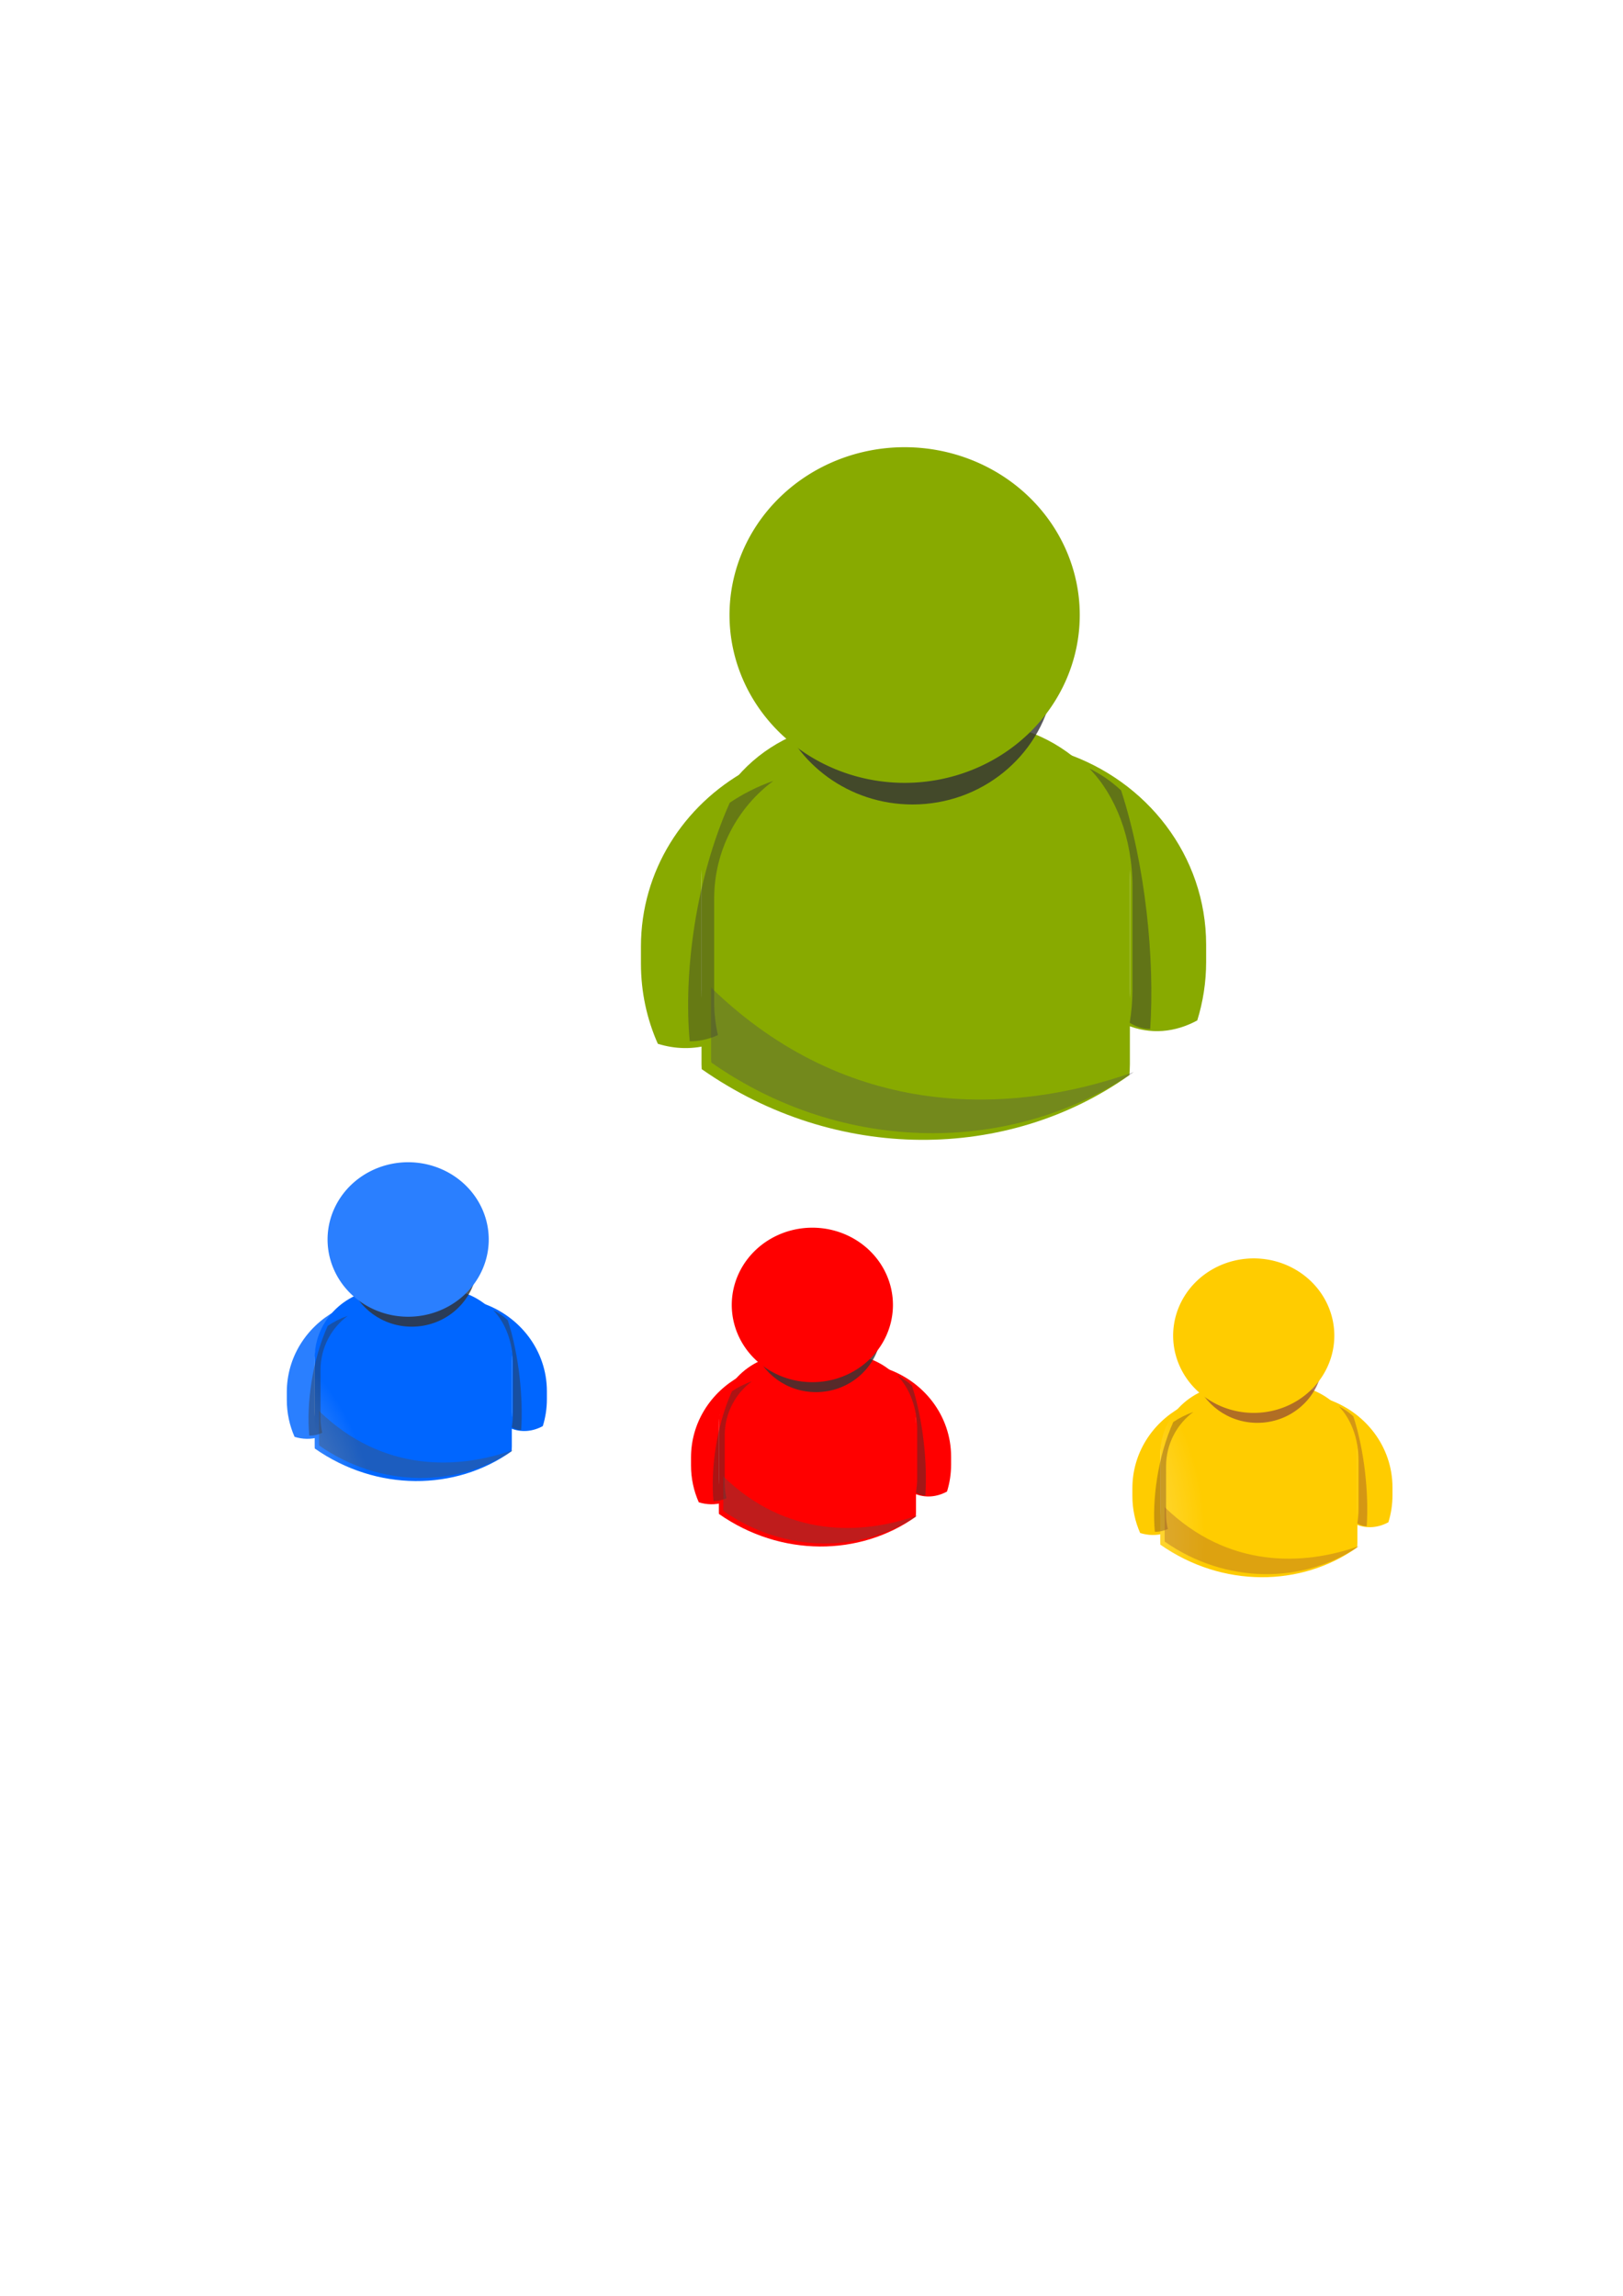 <?xml version="1.0"?><svg width="793.701" height="1122.52" xmlns="http://www.w3.org/2000/svg" xmlns:xlink="http://www.w3.org/1999/xlink">
 <title>icon for me</title>
 <defs>
  <linearGradient id="linearGradient3442">
   <stop stop-color="#ffeeaa" id="stop3444" offset="0"/>
   <stop stop-color="#ffcc00" id="stop3446" offset="1"/>
  </linearGradient>
  <linearGradient id="linearGradient3436">
   <stop stop-color="#ffeeaa" id="stop3438" offset="0"/>
   <stop stop-color="#ffcc00" id="stop3440" offset="1"/>
  </linearGradient>
  <linearGradient id="linearGradient3430">
   <stop stop-color="#ffeeaa" id="stop3432" offset="0"/>
   <stop stop-color="#ffcc00" id="stop3434" offset="1"/>
  </linearGradient>
  <linearGradient id="linearGradient3424">
   <stop stop-color="#ffeeaa" id="stop3426" offset="0"/>
   <stop stop-color="#ffcc00" id="stop3428" offset="1"/>
  </linearGradient>
  <linearGradient id="linearGradient3402">
   <stop stop-color="#ffd5f6" id="stop3404" offset="0"/>
   <stop stop-color="#c837ab" id="stop3406" offset="1"/>
  </linearGradient>
  <linearGradient id="linearGradient3396">
   <stop stop-color="#ddff55" id="stop3398" offset="0"/>
   <stop stop-color="#c837ab" id="stop3400" offset="1"/>
  </linearGradient>
  <linearGradient id="linearGradient3390">
   <stop stop-color="#ffd5f6" id="stop3392" offset="0"/>
   <stop stop-color="#c837ab" id="stop3394" offset="1"/>
  </linearGradient>
  <linearGradient id="linearGradient3384">
   <stop stop-color="#ffd5f6" id="stop3386" offset="0"/>
   <stop stop-color="#c837ab" id="stop3388" offset="1"/>
  </linearGradient>
  <linearGradient id="linearGradient3362">
   <stop stop-color="#d5e5ff" id="stop3364" offset="0"/>
   <stop stop-color="#0066ff" id="stop3366" offset="1"/>
  </linearGradient>
  <linearGradient id="linearGradient3356">
   <stop stop-color="#d5e5ff" id="stop3358" offset="0"/>
   <stop stop-color="#2a7fff" id="stop3360" offset="1"/>
  </linearGradient>
  <linearGradient id="linearGradient3350">
   <stop stop-color="#d5e5ff" id="stop3352" offset="0"/>
   <stop stop-color="#2a7fff" id="stop3354" offset="1"/>
  </linearGradient>
  <linearGradient id="linearGradient3344">
   <stop stop-color="#d7e3f4" id="stop3346" offset="0"/>
   <stop stop-color="#0066ff" id="stop3348" offset="1"/>
  </linearGradient>
  <linearGradient id="linearGradient6746">
   <stop stop-color="#cccccc" offset="0" id="stop6748"/>
   <stop stop-color="#e5e5e5" id="stop4017" offset="0.5"/>
   <stop stop-color="#f2f2f2" offset="0.75" id="stop4019"/>
   <stop stop-color="#ffffff" offset="1" id="stop6750"/>
  </linearGradient>
  <linearGradient id="linearGradient3215">
   <stop stop-color="#d45500" offset="0" id="stop3217"/>
   <stop stop-color="#ff6600" id="stop3223" offset="0.122"/>
   <stop stop-color="#ffcc00" offset="0.555" id="stop3225"/>
   <stop stop-color="#ffcc00" id="stop3227" offset="0.827"/>
   <stop stop-color="#ff7f2a" offset="1" id="stop3219"/>
  </linearGradient>
  <linearGradient id="linearGradient4021">
   <stop stop-color="#cccccc" id="stop4023" offset="0"/>
   <stop stop-color="#e5e5e5" offset="0.5" id="stop4025"/>
   <stop stop-color="#ffffff" id="stop4027" offset="0.75"/>
   <stop stop-color="#e6e6e6" id="stop4029" offset="1"/>
  </linearGradient>
  <linearGradient id="linearGradient4033">
   <stop stop-color="#e6e6e6" offset="0" id="stop4035"/>
   <stop stop-color="#ffffff" id="stop4037" offset="0.543"/>
   <stop stop-color="#ffffff" offset="0.845" id="stop4039"/>
   <stop stop-color="#e6e6e6" offset="1" id="stop4041"/>
  </linearGradient>
  <linearGradient xlink:href="#linearGradient5019" id="linearGradient5025" x1="-384.903" y1="3.194" x2="-382.48" y2="21.804" gradientUnits="userSpaceOnUse"/>
  <linearGradient xlink:href="#linearGradient5011" id="linearGradient5017" x1="-379.601" y1="4.773" x2="-381.74" y2="22.295" gradientUnits="userSpaceOnUse"/>
  <filter id="filter5001" x="-0.166" width="1.332" y="-0.462" height="1.924">
   <feGaussianBlur stdDeviation="5.251" id="feGaussianBlur5003"/>
  </filter>
  <filter id="filter4728" x="-0.538" width="2.077" y="-0.176" height="1.353">
   <feGaussianBlur stdDeviation="3.836" id="feGaussianBlur4730"/>
  </filter>
  <filter id="filter4352" x="-0.118" width="1.237" y="-0.284" height="1.568">
   <feGaussianBlur stdDeviation="2.483" id="feGaussianBlur4354"/>
  </filter>
  <radialGradient xlink:href="#linearGradient3910" id="radialGradient3932" cx="-362.772" cy="74.681" fx="-362.772" fy="74.681" r="12.781" gradientTransform="matrix(1.819,-6.6798355e-3,7.4926928e-3,2.041,296.693,-82.131)" gradientUnits="userSpaceOnUse"/>
  <radialGradient xlink:href="#linearGradient3910" id="radialGradient3926" cx="-437.752" cy="78.509" fx="-437.752" fy="78.509" r="9.516" gradientTransform="matrix(1.299,0.359,-0.728,2.637,187.227,26.506)" gradientUnits="userSpaceOnUse"/>
  <radialGradient xlink:href="#linearGradient3910" id="radialGradient3922" cx="-394.265" cy="72.28" fx="-394.265" fy="72.28" r="38.449" gradientTransform="matrix(1.207,-3.7093384e-8,3.7083971e-8,1.631,81.755,-41.584)" gradientUnits="userSpaceOnUse"/>
  <radialGradient xlink:href="#linearGradient3910" id="radialGradient3918" cx="-381.153" cy="22.365" fx="-381.153" fy="22.365" r="31.439" gradientUnits="userSpaceOnUse"/>
  <linearGradient xlink:href="#linearGradient3180" id="linearGradient3219" x1="0.333" y1="1.235" x2="0.333" y2="-0.002"/>
  <linearGradient xlink:href="#linearGradient3180" id="linearGradient3217" x1="0.332" y1="-0.383" x2="0.332" y2="0.402"/>
  <linearGradient id="linearGradient3168">
   <stop stop-color="#ffffff" stop-opacity="0.696" offset="0" id="stop3170"/>
   <stop stop-color="#ffffff" stop-opacity="0.821" id="stop3176" offset="0.469"/>
   <stop stop-color="#ffffff" stop-opacity="0.866" offset="0.492" id="stop3178"/>
   <stop stop-color="#ffffff" stop-opacity="0" offset="1" id="stop3172"/>
  </linearGradient>
  <linearGradient id="linearGradient3180">
   <stop stop-color="#ffffff" offset="0" id="stop3182"/>
   <stop stop-color="#ffffff" stop-opacity="0" offset="1" id="stop3184"/>
  </linearGradient>
  <linearGradient id="linearGradient3910">
   <stop stop-color="#ddff55" offset="0" id="stop3912"/>
   <stop stop-color="#88aa00" offset="1" id="stop3914"/>
  </linearGradient>
  <linearGradient id="linearGradient5011">
   <stop stop-color="#ffffff" offset="0" id="stop5013"/>
   <stop stop-color="#ffffff" stop-opacity="0" offset="1" id="stop5015"/>
  </linearGradient>
  <linearGradient id="linearGradient5019">
   <stop stop-color="#ffffff" offset="0" id="stop5021"/>
   <stop stop-color="#ffffff" stop-opacity="0" offset="1" id="stop5023"/>
  </linearGradient>
  <radialGradient r="12.781" fy="74.681" fx="-362.772" cy="74.681" cx="-362.772" gradientTransform="matrix(1.819,-6.6798355e-3,7.4926928e-3,2.041,296.693,-82.131)" gradientUnits="userSpaceOnUse" id="radialGradient3213" xlink:href="#linearGradient3910"/>
  <radialGradient r="9.516" fy="78.509" fx="-437.752" cy="78.509" cx="-437.752" gradientTransform="matrix(1.299,0.359,-0.728,2.637,187.227,26.506)" gradientUnits="userSpaceOnUse" id="radialGradient3215" xlink:href="#linearGradient3910"/>
  <radialGradient r="38.449" fy="72.28" fx="-394.265" cy="72.28" cx="-394.265" gradientTransform="matrix(1.207,-3.7093384e-8,3.7083971e-8,1.631,81.755,-41.584)" gradientUnits="userSpaceOnUse" id="radialGradient3217" xlink:href="#linearGradient3910"/>
  <linearGradient y2="Infinity" x2="0.38" y1="-Infinity" x1="0.297" id="linearGradient3220" xlink:href="#linearGradient5019"/>
  <radialGradient r="31.439" fy="22.365" fx="-381.153" cy="22.365" cx="-381.153" gradientUnits="userSpaceOnUse" id="radialGradient3222" xlink:href="#linearGradient3910"/>
  <linearGradient y2="Infinity" x2="0.406" y1="-Infinity" x1="0.479" id="linearGradient3224" xlink:href="#linearGradient5011"/>
  <linearGradient y2="21.804" x2="-382.48" y1="3.194" x1="-384.903" gradientUnits="userSpaceOnUse" id="linearGradient3254" xlink:href="#linearGradient5019"/>
  <radialGradient r="31.439" fy="22.365" fx="-381.153" cy="22.365" cx="-381.153" gradientUnits="userSpaceOnUse" id="radialGradient3256" xlink:href="#linearGradient3350"/>
  <linearGradient y2="22.295" x2="-381.74" y1="4.773" x1="-379.601" gradientUnits="userSpaceOnUse" id="linearGradient3258" xlink:href="#linearGradient5011"/>
  <linearGradient y2="21.804" x2="-382.48" y1="3.194" x1="-384.903" gradientUnits="userSpaceOnUse" id="linearGradient3288" xlink:href="#linearGradient5019"/>
  <radialGradient r="31.439" fy="22.365" fx="-381.153" cy="22.365" cx="-381.153" gradientUnits="userSpaceOnUse" id="radialGradient3290" xlink:href="#linearGradient3390"/>
  <linearGradient y2="22.295" x2="-381.74" y1="4.773" x1="-379.601" gradientUnits="userSpaceOnUse" id="linearGradient3292" xlink:href="#linearGradient5011"/>
  <radialGradient r="38.449" fy="72.28" fx="-394.265" cy="72.28" cx="-394.265" gradientTransform="matrix(2.044,-6.2794922e-8,6.2778987e-8,2.761,911.243,554.432)" gradientUnits="userSpaceOnUse" id="radialGradient3336" xlink:href="#linearGradient3344"/>
  <radialGradient r="9.516" fy="78.509" fx="-437.752" cy="78.509" cx="-437.752" gradientTransform="matrix(2.199,0.608,-1.233,4.463,1089.794,669.702)" gradientUnits="userSpaceOnUse" id="radialGradient3339" xlink:href="#linearGradient3356"/>
  <radialGradient r="12.781" fy="74.681" fx="-362.772" cy="74.681" cx="-362.772" gradientTransform="matrix(3.08,-1.1308209e-2,1.2684285e-2,3.455,1275.108,485.791)" gradientUnits="userSpaceOnUse" id="radialGradient3342" xlink:href="#linearGradient3362"/>
  <radialGradient r="38.449" fy="72.28" fx="-394.265" cy="72.28" cx="-394.265" gradientTransform="matrix(2.044,-6.2794922e-8,6.2778987e-8,2.761,1134.371,551.538)" gradientUnits="userSpaceOnUse" id="radialGradient3376" xlink:href="#linearGradient3384"/>
  <radialGradient r="9.516" fy="78.509" fx="-437.752" cy="78.509" cx="-437.752" gradientTransform="matrix(2.199,0.608,-1.233,4.463,1312.922,666.807)" gradientUnits="userSpaceOnUse" id="radialGradient3379" xlink:href="#linearGradient3402"/>
  <radialGradient r="12.781" fy="74.681" fx="-362.772" cy="74.681" cx="-362.772" gradientTransform="matrix(3.08,-1.1308209e-2,1.2684285e-2,3.455,1498.236,482.896)" gradientUnits="userSpaceOnUse" id="radialGradient3382" xlink:href="#linearGradient3396"/>
  <radialGradient r="12.781" fy="74.681" fx="-362.772" cy="74.681" cx="-362.772" gradientTransform="matrix(3.08,-1.1308209e-2,1.2684285e-2,3.455,1680.528,483.62)" gradientUnits="userSpaceOnUse" id="radialGradient3460" xlink:href="#linearGradient3442"/>
  <radialGradient r="9.516" fy="78.509" fx="-437.752" cy="78.509" cx="-437.752" gradientTransform="matrix(2.199,0.608,-1.233,4.463,1495.214,667.531)" gradientUnits="userSpaceOnUse" id="radialGradient3462" xlink:href="#linearGradient3436"/>
  <radialGradient r="38.449" fy="72.28" fx="-394.265" cy="72.28" cx="-394.265" gradientTransform="matrix(2.044,-6.2794922e-8,6.2778987e-8,2.761,1316.663,552.261)" gradientUnits="userSpaceOnUse" id="radialGradient3464" xlink:href="#linearGradient3424"/>
  <linearGradient y2="Infinity" x2="0.38" y1="-Infinity" x1="0.297" id="linearGradient3466" xlink:href="#linearGradient5019"/>
  <radialGradient r="31.439" fy="22.365" fx="-381.153" cy="22.365" cx="-381.153" gradientUnits="userSpaceOnUse" id="radialGradient3468" xlink:href="#linearGradient3430"/>
  <linearGradient y2="Infinity" x2="0.406" y1="-Infinity" x1="0.479" id="linearGradient3470" xlink:href="#linearGradient5011"/>
  <radialGradient r="12.781" fy="74.681" fx="-362.772" cy="74.681" cx="-362.772" gradientTransform="matrix(3.08,-1.1308209e-2,1.2684285e-2,3.455,1275.108,485.791)" gradientUnits="userSpaceOnUse" id="radialGradient3496" xlink:href="#linearGradient3362"/>
  <radialGradient r="9.516" fy="78.509" fx="-437.752" cy="78.509" cx="-437.752" gradientTransform="matrix(2.199,0.608,-1.233,4.463,1089.794,669.702)" gradientUnits="userSpaceOnUse" id="radialGradient3498" xlink:href="#linearGradient3356"/>
  <radialGradient r="38.449" fy="72.28" fx="-394.265" cy="72.28" cx="-394.265" gradientTransform="matrix(2.044,-6.2794922e-8,6.2778987e-8,2.761,911.243,554.432)" gradientUnits="userSpaceOnUse" id="radialGradient3500" xlink:href="#linearGradient3344"/>
  <linearGradient y2="Infinity" x2="0.38" y1="-Infinity" x1="0.297" id="linearGradient3502" xlink:href="#linearGradient5019"/>
  <radialGradient r="31.439" fy="22.365" fx="-381.153" cy="22.365" cx="-381.153" gradientUnits="userSpaceOnUse" id="radialGradient3504" xlink:href="#linearGradient3350"/>
  <linearGradient y2="Infinity" x2="0.406" y1="-Infinity" x1="0.479" id="linearGradient3506" xlink:href="#linearGradient5011"/>
  <radialGradient r="12.781" fy="74.681" fx="-362.772" cy="74.681" cx="-362.772" gradientTransform="matrix(3.08,-1.1308209e-2,1.2684285e-2,3.455,1498.236,482.896)" gradientUnits="userSpaceOnUse" id="radialGradient3508" xlink:href="#linearGradient3396"/>
  <radialGradient r="9.516" fy="78.509" fx="-437.752" cy="78.509" cx="-437.752" gradientTransform="matrix(2.199,0.608,-1.233,4.463,1312.922,666.807)" gradientUnits="userSpaceOnUse" id="radialGradient3510" xlink:href="#linearGradient3402"/>
  <radialGradient r="38.449" fy="72.28" fx="-394.265" cy="72.28" cx="-394.265" gradientTransform="matrix(2.044,-6.2794922e-8,6.2778987e-8,2.761,1134.371,551.538)" gradientUnits="userSpaceOnUse" id="radialGradient3512" xlink:href="#linearGradient3384"/>
  <linearGradient y2="Infinity" x2="0.38" y1="-Infinity" x1="0.297" id="linearGradient3514" xlink:href="#linearGradient5019"/>
  <radialGradient r="31.439" fy="22.365" fx="-381.153" cy="22.365" cx="-381.153" gradientUnits="userSpaceOnUse" id="radialGradient3516" xlink:href="#linearGradient3390"/>
  <linearGradient y2="Infinity" x2="0.406" y1="-Infinity" x1="0.479" id="linearGradient3518" xlink:href="#linearGradient5011"/>
 </defs>
 <g>
  <title>Layer 1</title>
  <g externalResourcesRequired="false" id="layer1">
   <g transform="matrix(2.724 0 0 2.61 1257.01 382.965)" id="g5095">
    <path fill="url(#radialGradient3213)" stroke="#817e7e" stroke-width="0" stroke-miterlimit="4" stroke-dashoffset="0" d="m-270.485,-5.726c7.208,5.341 11.875,13.925 11.875,23.625l0,20.688c0,2.281 -0.262,4.496 -0.75,6.625c4.455,2.023 9.011,1.404 12.844,-0.781c1.032,-3.467 1.594,-7.158 1.594,-10.969l0,-3.187c0,-16.706 -10.662,-30.826 -25.562,-36z" id="rect3121"/>
    <path fill="url(#radialGradient3215)" stroke="#817e7e" stroke-width="0" stroke-miterlimit="4" stroke-dashoffset="0" d="m-327.36,-2.444c-11.397,6.575 -19.031,18.876 -19.031,33.031l0,3.187c0,5.339 1.068,10.426 3.031,15.031c3.048,0.995 6.376,1.131 9.688,0.062c-1.187,-3.196 -1.844,-6.663 -1.844,-10.281l0,-20.688c0,-7.912 3.102,-15.074 8.156,-20.344z" id="rect3125"/>
    <path fill="url(#radialGradient3217)" stroke="#817e7e" stroke-width="0" stroke-miterlimit="4" stroke-dashoffset="0" d="m-307.329,-11.476c-15.622,0 -28.188,12.596 -28.188,28.219l0,35.906c0,0.301 0.022,0.607 0.031,0.906c24.128,17.628 54.944,17.315 76.781,1.125c0.047,-0.667 0.094,-1.352 0.094,-2.031l0,-35.906c0,-15.622 -12.596,-28.219 -28.219,-28.219l-20.5,0z" id="rect3119"/>
    <path opacity="0.674" fill="#333333" stroke="#817e7e" stroke-width="0" stroke-miterlimit="4" stroke-dashoffset="0" filter="url(#filter4728)" d="m-265.878,-2.751c4.688,4.994 7.723,13.018 7.723,22.087l0,19.341c0,2.133 -0.17,4.203 -0.488,6.194c1.226,0.8 2.47,1.177 3.679,1.169c0.828,-12.96 -0.805,-30.521 -5.223,-44.7c-1.747,-1.689 -3.664,-3.079 -5.691,-4.09z" id="path4356"/>
    <path opacity="0.63" fill="#333333" stroke="#817e7e" stroke-width="0" stroke-miterlimit="4" stroke-dashoffset="0" filter="url(#filter4728)" id="path4732" d="m-322.612,-0.446c-6.453,4.994 -10.63,13.018 -10.63,22.087l0,19.341c0,2.133 0.235,4.203 0.671,6.194c-1.687,0.8 -3.399,1.177 -5.063,1.169c-1.14,-12.96 1.108,-30.522 7.189,-44.7c2.405,-1.689 5.043,-3.079 7.833,-4.09z"/>
    <path opacity="0.601" fill="#4d4d4d" stroke="#817e7e" stroke-width="0" stroke-miterlimit="4" stroke-dashoffset="0" filter="url(#filter5001)" d="m-333.799,38.281l0,13.125c0,0.301 0.022,0.607 0.031,0.906c23.795,17.385 54.098,17.315 75.875,1.781c-22.03,8.182 -51.312,9.099 -75.906,-15.812z" id="path4734"/>
    <path opacity="0.906" fill="#333333" stroke="#817e7e" stroke-width="0" stroke-miterlimit="4" stroke-dashoffset="0" filter="url(#filter4352)" d="m-272.55,-17.014c-4.485,9.767 -14.21,16.538 -25.491,16.538c-10.095,0 -18.95,-5.423 -23.915,-13.562c3.325,10.449 12.958,18.013 24.322,18.013c12.419,0 22.776,-9.028 25.084,-20.99z" id="path3941"/>
    <path fill="url(#radialGradient3222)" stroke="#817e7e" stroke-width="0" stroke-miterlimit="4" stroke-dashoffset="0" id="path3117" d="m-267.612,-31.513a31.439,31.439 0 1 1 -62.878,0a31.439,31.439 0 1 1 62.878,0z"/>
   </g>
   <g externalResourcesRequired="false" id="g3484">
    <path fill="url(#radialGradient3496)" stroke="#817e7e" stroke-width="0" stroke-miterlimit="4" stroke-dashoffset="0" id="path3228" d="m235.408,637.017c9.036,6.417 14.885,16.729 14.885,28.383l0,24.854c0,2.741 -0.328,5.401 -0.94,7.959c5.585,2.431 11.296,1.686 16.1,-0.939c1.294,-4.166 1.998,-8.599 1.998,-13.178l0,-3.829c0,-20.071 -13.364,-37.035 -32.043,-43.251z"/>
    <path fill="url(#radialGradient3498)" stroke="#817e7e" stroke-width="0" stroke-miterlimit="4" stroke-dashoffset="0" id="path3230" d="m164.115,640.959c-14.286,7.9 -23.856,22.678 -23.856,39.684l0,3.829c0,6.414 1.339,12.526 3.8,18.059c3.82,1.196 7.992,1.359 12.143,0.075c-1.488,-3.839 -2.311,-8.005 -2.311,-12.352l0,-24.854c0,-9.506 3.889,-18.109 10.224,-24.441z"/>
    <path fill="url(#radialGradient3500)" stroke="#817e7e" stroke-width="0" stroke-miterlimit="4" stroke-dashoffset="0" id="path3232" d="m189.224,630.109c-19.583,0 -35.333,15.134 -35.333,33.902l0,43.138c0,0.362 0.028,0.73 0.039,1.089c30.244,21.179 68.872,20.803 96.245,1.352c0.059,-0.801 0.118,-1.625 0.118,-2.44l0,-43.138c0,-18.769 -15.79,-33.902 -35.372,-33.902l-25.697,0z"/>
    <path opacity="0.674" fill="#333333" stroke="#817e7e" stroke-width="0" stroke-miterlimit="4" stroke-dashoffset="0" filter="url(#filter4728)" id="path3234" d="m241.184,640.591c5.877,5.999 9.681,15.64 9.681,26.536l0,23.236c0,2.562 -0.214,5.049 -0.611,7.441c1.537,0.961 3.096,1.414 4.611,1.404c1.038,-15.57 -1.009,-36.669 -6.548,-53.703c-2.19,-2.029 -4.593,-3.699 -7.133,-4.914z"/>
    <path opacity="0.63" fill="#333333" stroke="#817e7e" stroke-width="0" stroke-miterlimit="4" stroke-dashoffset="0" filter="url(#filter4728)" d="m170.066,643.36c-8.089,5.999 -13.325,15.64 -13.325,26.535l0,23.236c0,2.562 0.294,5.049 0.842,7.441c-2.115,0.962 -4.261,1.414 -6.347,1.404c-1.429,-15.57 1.388,-36.669 9.012,-53.703c3.015,-2.029 6.322,-3.699 9.818,-4.914z" id="path3236"/>
    <path opacity="0.601" fill="#4d4d4d" stroke="#817e7e" stroke-width="0" stroke-miterlimit="4" stroke-dashoffset="0" filter="url(#filter5001)" id="path3238" d="m156.044,689.887l0,15.768c0,0.362 0.028,0.73 0.039,1.089c29.827,20.886 67.812,20.802 95.109,2.14c-27.615,9.83 -64.32,10.932 -95.149,-18.997z"/>
    <path opacity="0.906" fill="#333333" stroke="#817e7e" stroke-width="0" stroke-miterlimit="4" stroke-dashoffset="0" filter="url(#filter4352)" id="path3242" d="m232.819,623.455c-5.622,11.734 -17.812,19.869 -31.953,19.869c-12.654,0 -23.754,-6.515 -29.977,-16.293c4.168,12.553 16.243,21.641 30.487,21.641c15.568,0 28.549,-10.846 31.443,-25.217z"/>
    <path fill="url(#radialGradient3504)" stroke="#817e7e" stroke-width="0" stroke-miterlimit="4" stroke-dashoffset="0" d="m239.01,606.036a39.409,37.771 0 1 1 -78.818,0a39.409,37.771 0 1 1 78.818,0z" id="path3244"/>
   </g>
   <g externalResourcesRequired="false" id="g3472">
    <path fill="#ff0000" stroke="#817e7e" stroke-width="0" stroke-miterlimit="4" stroke-dashoffset="0" d="m433.075,669.017c9.036,6.417 14.885,16.729 14.885,28.383l0,24.854c0,2.741 -0.329,5.401 -0.94,7.959c5.585,2.431 11.296,1.686 16.1,-0.939c1.294,-4.166 1.998,-8.599 1.998,-13.178l0,-3.829c0,-20.071 -13.364,-37.035 -32.043,-43.251z" id="path3262"/>
    <path fill="#ff0000" stroke="#817e7e" stroke-width="0" stroke-miterlimit="4" stroke-dashoffset="0" d="m361.782,672.959c-14.286,7.9 -23.856,22.678 -23.856,39.684l0,3.829c0,6.414 1.339,12.526 3.8,18.059c3.82,1.196 7.992,1.359 12.143,0.075c-1.488,-3.839 -2.311,-8.005 -2.311,-12.352l0,-24.854c0,-9.506 3.889,-18.109 10.224,-24.441z" id="path3264"/>
    <path fill="#ff0000" stroke="#817e7e" stroke-width="0" stroke-miterlimit="4" stroke-dashoffset="0" d="m386.891,662.109c-19.583,0 -35.333,15.133 -35.333,33.902l0,43.138c0,0.362 0.027,0.73 0.039,1.089c30.244,21.179 68.873,20.803 96.246,1.352c0.058,-0.802 0.117,-1.625 0.117,-2.441l0,-43.138c0,-18.769 -15.79,-33.902 -35.372,-33.902l-25.697,0z" id="path3266"/>
    <path opacity="0.674" fill="#333333" stroke="#817e7e" stroke-width="0" stroke-miterlimit="4" stroke-dashoffset="0" filter="url(#filter4728)" d="m438.85,672.591c5.877,5.999 9.681,15.64 9.681,26.536l0,23.236c0,2.562 -0.214,5.049 -0.612,7.441c1.537,0.961 3.096,1.414 4.611,1.404c1.038,-15.57 -1.009,-36.669 -6.548,-53.703c-2.19,-2.029 -4.593,-3.699 -7.133,-4.914z" id="path3268"/>
    <path opacity="0.63" fill="#333333" stroke="#817e7e" stroke-width="0" stroke-miterlimit="4" stroke-dashoffset="0" filter="url(#filter4728)" id="path3270" d="m367.733,675.36c-8.089,5.999 -13.325,15.64 -13.325,26.535l0,23.236c0,2.562 0.294,5.049 0.842,7.441c-2.115,0.962 -4.261,1.414 -6.347,1.404c-1.429,-15.57 1.388,-36.669 9.012,-53.703c3.015,-2.029 6.322,-3.699 9.818,-4.914z"/>
    <path opacity="0.601" fill="#4d4d4d" stroke="#817e7e" stroke-width="0" stroke-miterlimit="4" stroke-dashoffset="0" filter="url(#filter5001)" d="m353.711,721.887l0,15.768c0,0.362 0.028,0.73 0.039,1.089c29.827,20.886 67.812,20.802 95.109,2.14c-27.615,9.83 -64.32,10.932 -95.149,-18.997z" id="path3272"/>
    <path opacity="0.906" fill="#333333" stroke="#817e7e" stroke-width="0" stroke-miterlimit="4" stroke-dashoffset="0" filter="url(#filter4352)" d="m430.486,655.455c-5.622,11.734 -17.812,19.869 -31.953,19.869c-12.654,0 -23.754,-6.515 -29.977,-16.293c4.168,12.553 16.243,21.641 30.487,21.641c15.568,0 28.549,-10.846 31.443,-25.217z" id="path3276"/>
    <path fill="#ff0000" stroke="#817e7e" stroke-width="0" stroke-miterlimit="4" stroke-dashoffset="0" id="path3278" d="m436.676,638.036a39.409,37.771 0 1 1 -78.818,0a39.409,37.771 0 1 1 78.818,0z"/>
   </g>
   <g id="g3448">
    <path fill="url(#radialGradient3460)" stroke="#817e7e" stroke-width="0" stroke-miterlimit="4" stroke-dashoffset="0" id="path3296" d="m648.924,684.036c9.036,6.417 14.885,16.729 14.885,28.383l0,24.854c0,2.741 -0.328,5.401 -0.94,7.959c5.585,2.431 11.296,1.686 16.1,-0.939c1.294,-4.166 1.998,-8.599 1.998,-13.178l0,-3.829c0,-20.071 -13.364,-37.035 -32.043,-43.251z"/>
    <path fill="url(#radialGradient3462)" stroke="#817e7e" stroke-width="0" stroke-miterlimit="4" stroke-dashoffset="0" id="path3298" d="m577.631,687.978c-14.286,7.9 -23.856,22.678 -23.856,39.684l0,3.829c0,6.414 1.339,12.526 3.8,18.059c3.82,1.196 7.992,1.359 12.143,0.075c-1.488,-3.84 -2.311,-8.005 -2.311,-12.352l0,-24.854c0,-9.506 3.889,-18.11 10.224,-24.441z"/>
    <path fill="url(#radialGradient3464)" stroke="#817e7e" stroke-width="0" stroke-miterlimit="4" stroke-dashoffset="0" id="path3300" d="m602.741,677.128c-19.583,0 -35.333,15.134 -35.333,33.902l0,43.138c0,0.362 0.027,0.73 0.039,1.089c30.244,21.179 68.872,20.803 96.245,1.352c0.059,-0.801 0.117,-1.624 0.117,-2.44l0,-43.138c0,-18.769 -15.79,-33.902 -35.372,-33.902l-25.697,0z"/>
    <path opacity="0.674" fill="#a05a2c" stroke="#817e7e" stroke-width="0" stroke-miterlimit="4" stroke-dashoffset="0" filter="url(#filter4728)" id="path3302" d="m654.7,687.61c5.877,5.999 9.681,15.64 9.681,26.535l0,23.236c0,2.562 -0.214,5.049 -0.611,7.441c1.537,0.961 3.096,1.414 4.611,1.404c1.038,-15.57 -1.009,-36.669 -6.548,-53.703c-2.19,-2.029 -4.593,-3.699 -7.133,-4.914z"/>
    <path opacity="0.63" fill="#784421" stroke="#817e7e" stroke-width="0" stroke-miterlimit="4" stroke-dashoffset="0" filter="url(#filter4728)" d="m583.583,690.379c-8.089,5.999 -13.325,15.64 -13.325,26.536l0,23.236c0,2.562 0.294,5.049 0.842,7.441c-2.115,0.962 -4.261,1.414 -6.347,1.404c-1.429,-15.57 1.388,-36.669 9.012,-53.703c3.015,-2.029 6.322,-3.699 9.818,-4.914z" id="path3304"/>
    <path opacity="0.601" fill="#a05a2c" stroke="#817e7e" stroke-width="0" stroke-miterlimit="4" stroke-dashoffset="0" filter="url(#filter5001)" id="path3306" d="m569.56,736.906l0,15.768c0,0.362 0.028,0.73 0.039,1.089c29.827,20.886 67.812,20.802 95.109,2.14c-27.615,9.83 -64.32,10.932 -95.149,-18.997z"/>
    <path opacity="0.906" fill="#a05a2c" stroke="#817e7e" stroke-width="0" stroke-miterlimit="4" stroke-dashoffset="0" filter="url(#filter4352)" id="path3310" d="m646.335,670.474c-5.622,11.734 -17.812,19.869 -31.953,19.869c-12.654,0 -23.754,-6.515 -29.977,-16.293c4.168,12.553 16.243,21.641 30.487,21.641c15.568,0 28.549,-10.846 31.443,-25.217z"/>
    <path fill="url(#radialGradient3468)" stroke="#817e7e" stroke-width="0" stroke-miterlimit="4" stroke-dashoffset="0" d="m652.526,653.055a39.409,37.771 0 1 1 -78.818,0a39.409,37.771 0 1 1 78.818,0z" id="path3312"/>
   </g>
  </g>
 </g>
</svg>